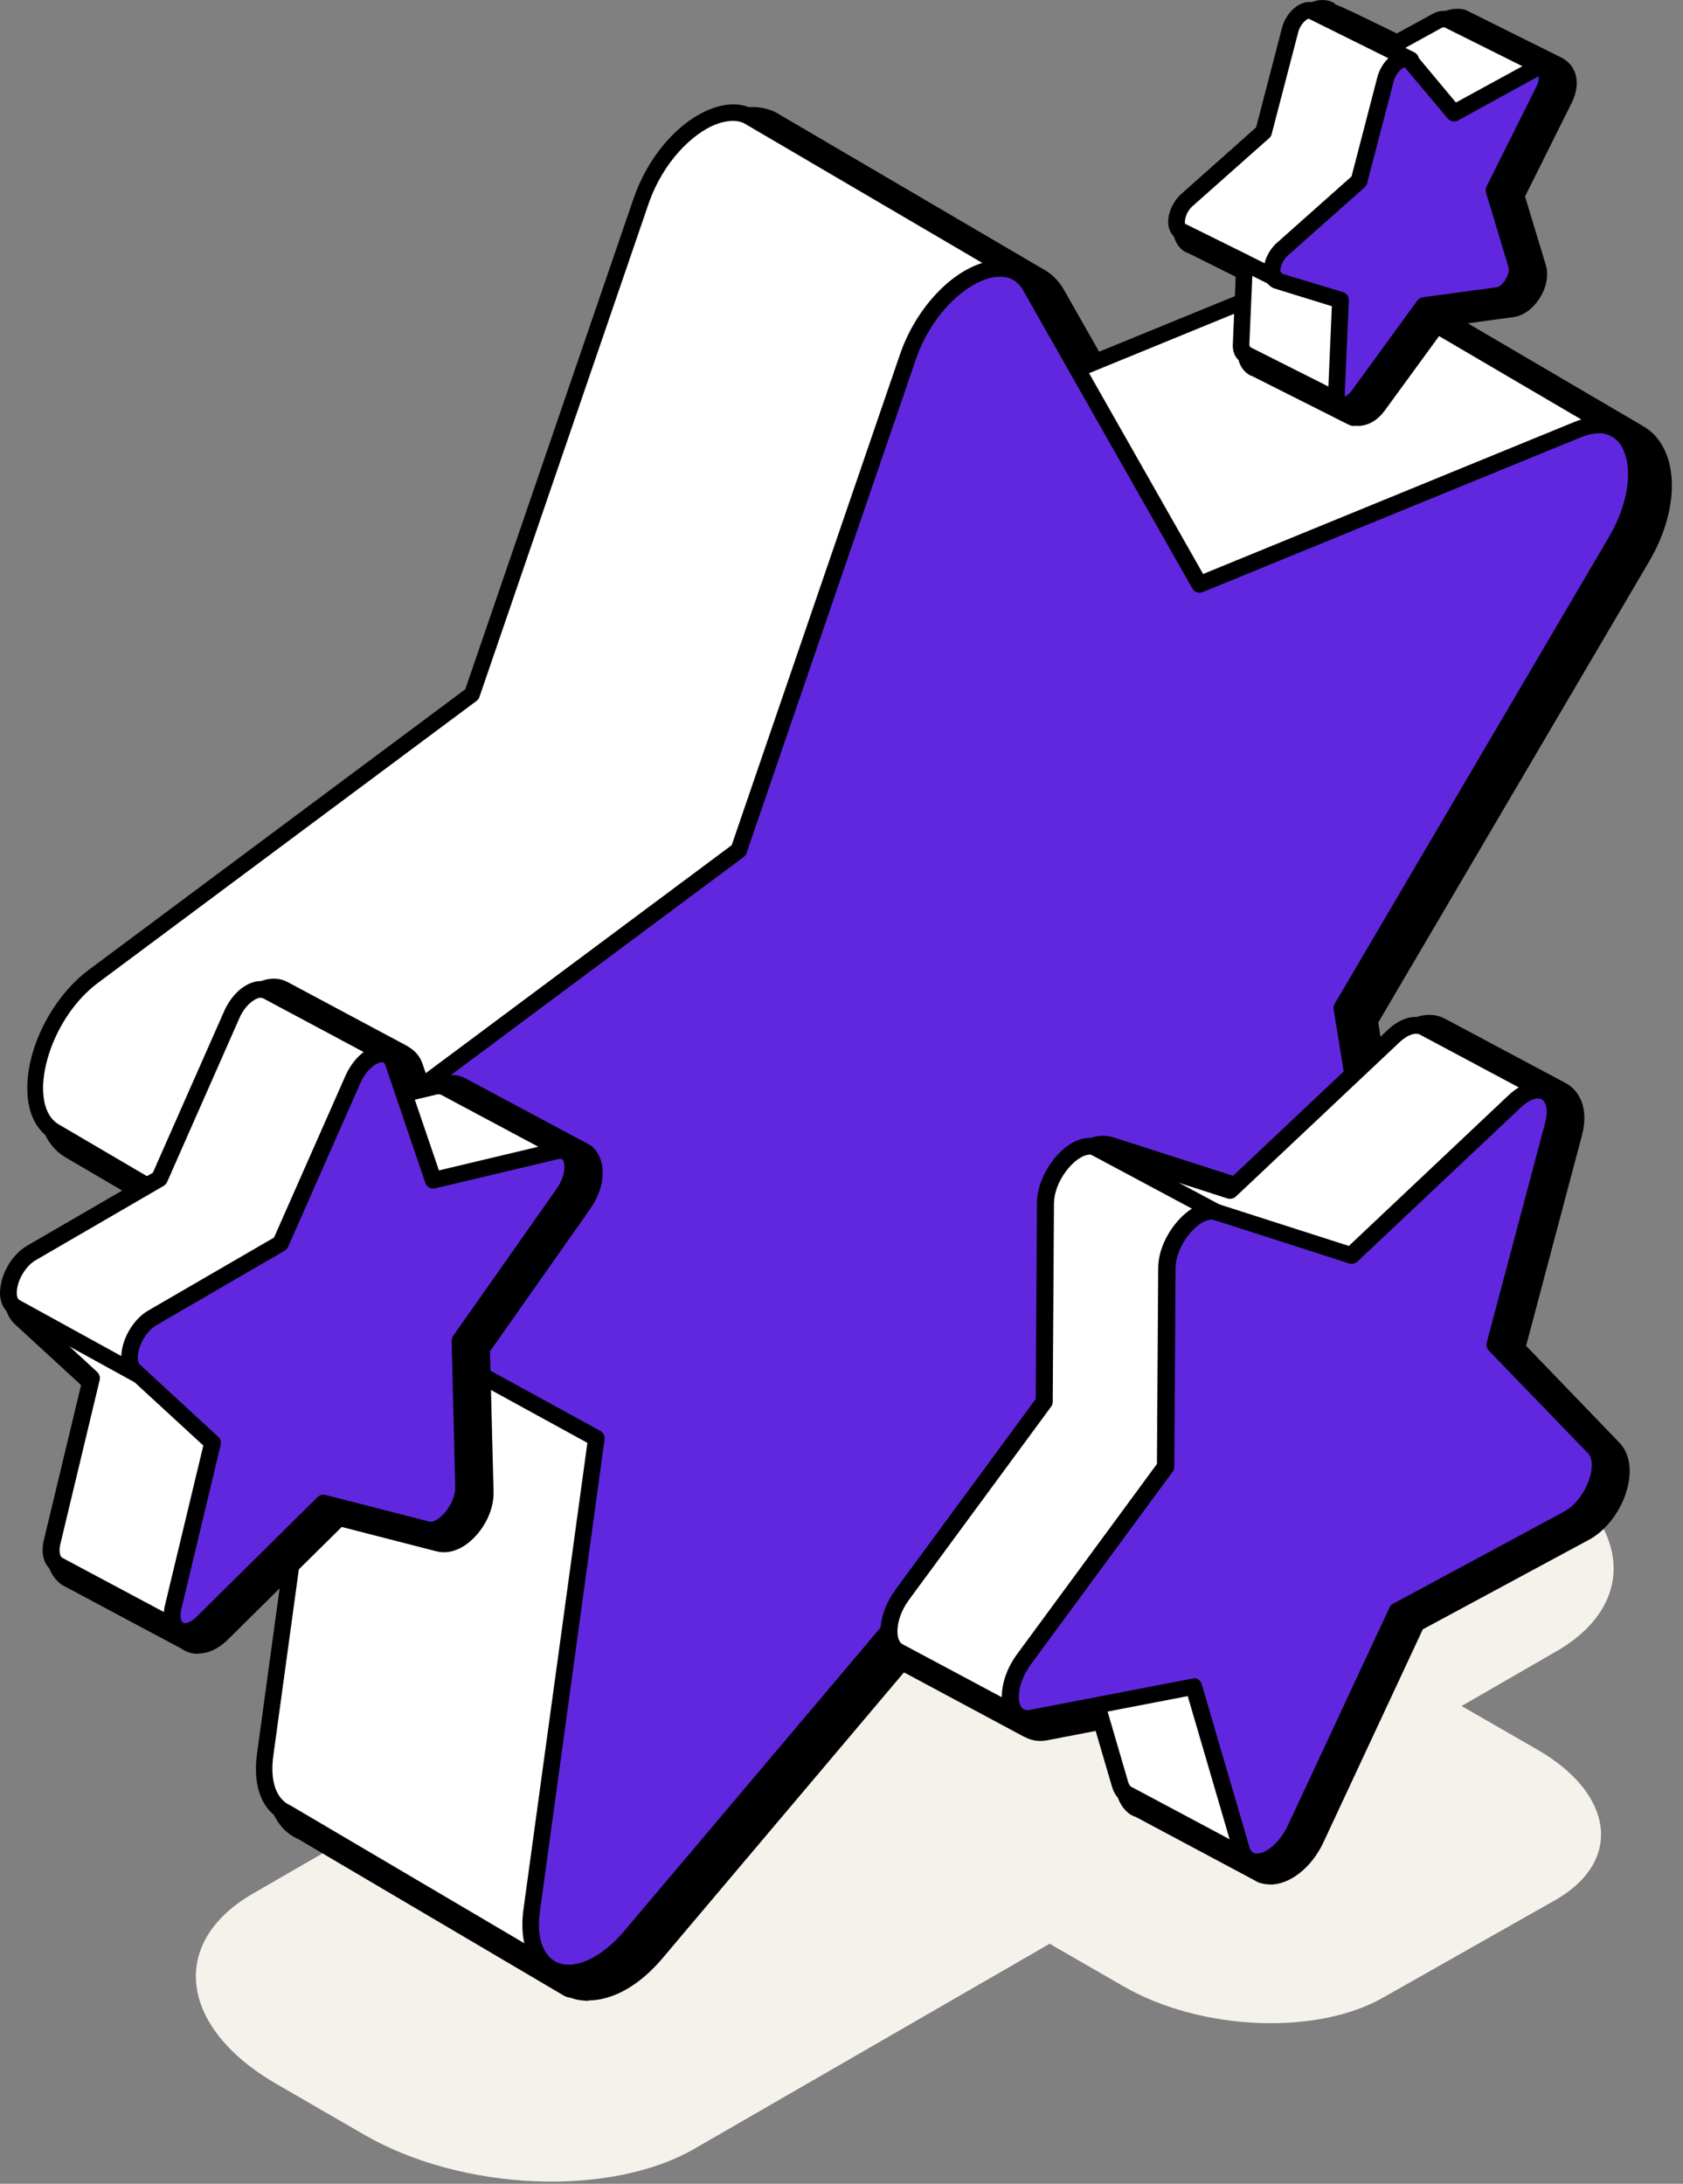 <?xml version="1.0" encoding="UTF-8"?> <svg xmlns="http://www.w3.org/2000/svg" width="94" height="122" viewBox="0 0 94 122" fill="none"><rect x="0" y="0" width="94" height="122" fill="#808080" stroke="none"/><path d="M86.937 92.247L38.797 120.037C34.077 122.767 25.827 122.417 20.377 119.277L15.447 116.427C9.997 113.277 9.407 108.517 14.127 105.787L62.267 77.997C66.987 75.267 75.237 75.617 80.687 78.757L85.617 81.607C91.067 84.757 91.657 89.517 86.937 92.247Z" fill="#F4F2EA"></path><path d="M86.907 106.127L77.287 111.577C73.567 113.727 67.067 113.457 62.767 110.977L58.877 108.737C54.577 106.257 54.117 102.507 57.837 100.357L67.457 94.907C71.177 92.757 77.677 93.027 81.977 95.507L85.867 97.747C90.167 100.227 90.627 103.977 86.907 106.127Z" fill="#F4F2EA"></path><path d="M91.227 24.596L76.407 15.896C75.867 15.606 75.167 15.566 74.307 15.916L61.227 21.276L58.607 16.656C58.407 16.306 58.147 16.056 57.857 15.896L42.927 7.136C41.167 6.226 38.087 8.416 36.907 11.866L27.457 39.426L6.327 55.166C3.207 57.496 1.957 62.646 4.217 63.886L19.087 72.616L19.427 72.806L15.887 98.646C15.647 100.426 16.207 101.536 17.147 101.936L31.987 110.686V110.656C33.117 111.156 34.767 110.636 36.297 108.816L55.197 86.436L74.097 86.996C76.887 87.076 80.157 82.456 79.627 79.166L76.017 56.956L91.307 30.926C92.977 28.086 92.727 25.336 91.237 24.586L91.227 24.596Z" fill="black"></path><path d="M32.877 111.777C32.527 111.777 32.187 111.727 31.867 111.607C31.747 111.597 31.617 111.557 31.507 111.497L16.667 102.747C15.357 102.187 14.677 100.587 14.957 98.526L18.407 73.306L3.727 64.697C2.797 64.186 2.217 63.166 2.127 61.827C1.947 59.276 3.507 56.096 5.757 54.416L26.657 38.846L36.007 11.556C36.837 9.127 38.617 7.066 40.537 6.287C41.567 5.877 42.537 5.877 43.347 6.287L58.317 15.066C58.317 15.066 58.367 15.097 58.387 15.107C58.817 15.367 59.157 15.726 59.417 16.177L61.637 20.087L73.957 15.037C75.307 14.486 76.277 14.746 76.857 15.056L91.707 23.767C91.707 23.767 91.737 23.787 91.747 23.797C92.437 24.177 92.927 24.837 93.187 25.706C93.657 27.297 93.257 29.427 92.097 31.387L76.977 57.127L80.537 79.007C80.877 81.076 79.967 83.697 78.217 85.686C76.917 87.166 75.427 87.927 74.057 87.916L55.607 87.367L36.997 109.407C35.717 110.927 34.217 111.757 32.867 111.757L32.877 111.777ZM32.247 109.767C32.247 109.767 32.337 109.797 32.387 109.817C33.057 110.127 34.307 109.747 35.587 108.227L54.487 85.847C54.667 85.626 54.957 85.516 55.227 85.516L74.127 86.076C74.917 86.076 75.937 85.507 76.827 84.487C78.177 82.947 78.947 80.826 78.707 79.337L75.097 57.127C75.067 56.907 75.097 56.697 75.217 56.507L90.507 30.477C91.567 28.677 91.667 27.127 91.417 26.267C91.337 25.986 91.167 25.607 90.827 25.447C90.777 25.427 90.737 25.396 90.697 25.366L75.957 16.716C75.577 16.506 75.057 16.646 74.687 16.797L61.607 22.157C61.177 22.337 60.677 22.157 60.437 21.756L57.817 17.137C57.707 16.947 57.587 16.817 57.417 16.727C57.387 16.706 57.357 16.697 57.327 16.677L42.467 7.966C42.207 7.837 41.767 7.856 41.257 8.056C40.077 8.527 38.557 9.996 37.797 12.197L28.347 39.757C28.287 39.937 28.177 40.087 28.017 40.206L6.887 55.947C4.937 57.407 3.887 60.026 4.007 61.727C4.037 62.206 4.187 62.837 4.667 63.096L19.877 72.007C20.217 72.186 20.407 72.567 20.357 72.947L16.817 98.796C16.657 99.996 16.907 100.847 17.517 101.107L32.237 109.787L32.247 109.767Z" fill="black"></path><path d="M60.057 47.597L61.417 45.287L90.157 23.957L75.337 15.257C74.797 14.967 74.097 14.927 73.237 15.277L55.007 22.747L56.777 15.247L41.847 6.497C40.087 5.587 37.007 7.777 35.827 11.227L26.377 38.787L5.247 54.527C2.127 56.857 0.877 62.007 3.137 63.247L18.007 71.977L18.387 71.867L14.807 98.007C14.567 99.787 15.127 100.897 16.067 101.297L30.907 110.047L40.377 86.877L43.937 77.207L58.137 77.627C60.927 77.707 64.197 73.087 63.667 69.797L60.057 47.587V47.597Z" fill="white"></path><path d="M30.917 110.527C30.837 110.527 30.757 110.507 30.677 110.467L15.837 101.717C14.657 101.207 14.097 99.827 14.357 97.957L17.847 72.427C17.847 72.427 17.797 72.407 17.777 72.397L2.907 63.667C2.107 63.227 1.617 62.337 1.537 61.167C1.367 58.757 2.847 55.747 4.977 54.167L25.987 38.507L35.387 11.087C36.177 8.777 37.847 6.827 39.647 6.107C40.547 5.747 41.387 5.737 42.067 6.097L57.017 14.867C57.197 14.967 57.287 15.177 57.237 15.377L55.677 21.987L73.067 14.867C74.247 14.387 75.077 14.597 75.567 14.867L90.407 23.567C90.537 23.647 90.627 23.787 90.637 23.947C90.637 24.107 90.577 24.257 90.447 24.347L61.787 45.617L60.567 47.707L64.147 69.757C64.507 71.957 63.297 74.507 61.937 76.057C60.777 77.377 59.437 78.127 58.227 78.127C58.197 78.127 58.167 78.127 58.137 78.127L44.267 77.717L40.827 87.077L31.357 110.257C31.307 110.387 31.207 110.477 31.077 110.527C31.027 110.547 30.977 110.547 30.927 110.547L30.917 110.527ZM18.387 71.407C18.497 71.407 18.607 71.447 18.697 71.527C18.817 71.627 18.877 71.787 18.847 71.937L15.267 98.077C15.067 99.507 15.427 100.527 16.247 100.877L30.667 109.377L39.927 86.707L43.477 77.057C43.547 76.867 43.737 76.767 43.927 76.747L58.127 77.167C59.087 77.167 60.197 76.557 61.187 75.417C62.647 73.757 63.447 71.527 63.177 69.877L59.567 47.667C59.547 47.557 59.567 47.447 59.627 47.357L60.987 45.047C61.017 44.997 61.057 44.947 61.107 44.907L89.277 23.997L75.057 15.657C74.617 15.417 74.047 15.427 73.377 15.707L55.147 23.177C54.987 23.247 54.797 23.217 54.667 23.097C54.537 22.987 54.477 22.807 54.517 22.637L56.207 15.477L41.577 6.897C41.057 6.627 40.407 6.787 39.957 6.957C38.677 7.467 37.037 9.037 36.227 11.377L26.777 38.937C26.747 39.027 26.687 39.107 26.617 39.157L5.487 54.897C3.407 56.447 2.287 59.267 2.417 61.087C2.457 61.687 2.647 62.467 3.317 62.837L18.037 71.477L18.227 71.427C18.227 71.427 18.307 71.407 18.347 71.407H18.387Z" fill="black"></path><path d="M57.527 16.006L66.977 32.657L88.107 24.006C91.227 22.727 92.477 26.436 90.217 30.287L74.927 56.316L78.537 78.526C79.067 81.817 75.807 86.436 73.007 86.356L54.107 85.796L35.207 108.177C32.417 111.487 29.147 110.637 29.677 106.727L33.287 80.347L17.997 71.966C15.737 70.727 16.987 65.576 20.107 63.246L41.237 47.507L50.687 19.947C52.087 15.867 56.127 13.537 57.517 16.006H57.527Z" fill="#6127DF"></path><path d="M31.767 110.707C31.397 110.707 31.047 110.637 30.727 110.487C29.537 109.957 28.977 108.527 29.237 106.667L32.807 80.607L17.797 72.377C16.987 71.937 16.497 71.047 16.417 69.877C16.247 67.477 17.727 64.467 19.857 62.877L40.867 47.217L50.267 19.797C51.227 16.997 53.507 14.737 55.577 14.547C56.607 14.447 57.447 14.887 57.947 15.777L67.197 32.067L87.947 23.567C89.217 23.047 90.357 23.227 91.087 24.077C92.257 25.427 92.067 28.077 90.637 30.517L75.437 56.407L79.017 78.457C79.377 80.657 78.167 83.207 76.807 84.757C75.627 86.107 74.257 86.837 73.017 86.827L54.347 86.277L35.597 108.487C34.387 109.917 33.007 110.707 31.787 110.707H31.767ZM55.837 15.467C55.777 15.467 55.717 15.467 55.657 15.467C54.177 15.607 52.077 17.377 51.147 20.097L41.697 47.657C41.667 47.747 41.607 47.827 41.537 47.877L20.407 63.617C18.327 65.167 17.207 67.977 17.337 69.807C17.377 70.407 17.567 71.187 18.237 71.557L33.527 79.937C33.697 80.027 33.787 80.217 33.767 80.407L30.157 106.787C29.957 108.207 30.317 109.267 31.107 109.627C32.107 110.067 33.587 109.387 34.867 107.877L53.767 85.497C53.857 85.387 53.987 85.307 54.137 85.327L73.037 85.887C74.017 85.887 75.107 85.277 76.107 84.137C77.567 82.477 78.367 80.247 78.097 78.597L74.487 56.387C74.467 56.277 74.487 56.167 74.547 56.077L89.837 30.047C91.217 27.697 91.157 25.577 90.387 24.687C89.797 24.007 88.927 24.177 88.307 24.427L67.177 33.077C66.957 33.167 66.707 33.077 66.597 32.877L57.147 16.227C56.857 15.717 56.427 15.457 55.857 15.457L55.837 15.467Z" fill="black"></path><path d="M32.437 64.756C32.437 64.756 32.347 64.706 32.307 64.686L25.567 61.086C25.427 61.006 25.257 60.976 25.047 61.026L23.297 61.446L22.707 59.716C22.637 59.516 22.517 59.396 22.387 59.316C22.347 59.296 22.317 59.266 22.277 59.256L15.627 55.696C15.097 55.396 14.157 55.956 13.677 57.026L9.637 66.186L2.477 70.346C1.417 70.956 0.817 72.706 1.467 73.306L5.837 77.326L3.647 86.466C3.497 87.076 3.627 87.516 3.897 87.726L10.677 91.356C10.997 91.596 11.527 91.506 12.057 90.976L18.797 84.306L24.607 85.796C25.467 86.016 26.667 84.596 26.637 83.386L26.437 75.236L32.217 67.016C32.847 66.116 32.887 65.116 32.447 64.756H32.437Z" fill="black"></path><path d="M11.077 92.396C10.697 92.396 10.367 92.276 10.117 92.096L3.447 88.536C2.717 87.986 2.507 87.176 2.727 86.236L4.797 77.626L0.827 73.976C0.397 73.576 0.197 72.966 0.277 72.246C0.397 71.166 1.107 70.046 1.997 69.526L8.897 65.526L12.817 56.646C13.217 55.736 13.917 55.036 14.677 54.776C15.167 54.616 15.667 54.646 16.067 54.866L22.707 58.416C23.187 58.686 23.447 59.006 23.587 59.396L23.907 60.326L24.827 60.106C25.247 60.006 25.657 60.056 26.017 60.256L32.747 63.856C32.807 63.886 32.987 63.986 33.037 64.026C33.897 64.746 33.867 66.256 32.967 67.536L27.367 75.496L27.567 83.336C27.597 84.516 26.887 85.616 26.167 86.186C25.587 86.646 24.957 86.816 24.377 86.666L19.087 85.306L12.717 91.606C12.147 92.166 11.577 92.376 11.087 92.376L11.077 92.396ZM4.507 86.986L11.107 90.516C11.107 90.516 11.207 90.486 11.397 90.296L18.137 83.626C18.367 83.396 18.707 83.306 19.027 83.386L24.837 84.876C25.037 84.826 25.717 84.076 25.697 83.396L25.497 75.246C25.497 75.046 25.547 74.846 25.667 74.686L31.447 66.466C31.767 66.016 31.817 65.616 31.797 65.446L25.137 61.886L23.517 62.326C23.047 62.436 22.577 62.176 22.417 61.716L21.847 60.036L15.187 56.496C15.187 56.496 14.807 56.776 14.537 57.386L10.497 66.546C10.417 66.726 10.277 66.876 10.107 66.976L2.947 71.136C2.357 71.476 2.057 72.416 2.147 72.656L6.477 76.616C6.727 76.846 6.827 77.196 6.757 77.526L4.567 86.666C4.527 86.816 4.527 86.916 4.537 86.976L4.507 86.986Z" fill="black"></path><path d="M31.706 64.407L24.837 60.737C24.697 60.657 24.526 60.627 24.317 60.677L21.267 61.407L21.657 58.967L14.886 55.347C14.357 55.047 13.416 55.607 12.937 56.677L8.896 65.837L1.736 69.997C0.676 70.607 0.076 72.357 0.726 72.957L5.096 76.977L2.906 86.117C2.756 86.727 2.886 87.167 3.156 87.377L9.936 91.007L14.826 83.087L16.177 81.597L17.107 81.837C17.966 82.057 19.166 80.637 19.137 79.427L19.107 78.357L31.706 64.417V64.407Z" fill="white"></path><path d="M9.937 91.467C9.867 91.467 9.787 91.447 9.717 91.417L2.937 87.787C2.427 87.397 2.267 86.767 2.457 86.007L4.587 77.137L0.417 73.297C0.097 72.997 -0.053 72.527 0.017 71.967C0.117 71.027 0.737 70.047 1.507 69.597L8.537 65.517L12.517 56.497C12.867 55.707 13.457 55.097 14.097 54.887C14.467 54.767 14.817 54.787 15.117 54.947L21.877 58.557C22.057 58.647 22.147 58.847 22.117 59.037L21.837 60.787L24.207 60.227C24.517 60.157 24.807 60.187 25.067 60.337L31.927 64.007C32.057 64.077 32.147 64.197 32.167 64.337C32.187 64.477 32.147 64.627 32.057 64.727L19.577 78.527L19.597 79.407C19.617 80.277 19.117 81.297 18.377 81.887C17.917 82.257 17.417 82.397 16.987 82.287L16.327 82.117L15.167 83.397L10.327 91.247C10.237 91.387 10.087 91.467 9.927 91.467H9.937ZM14.567 55.737C14.567 55.737 14.467 55.737 14.407 55.767C14.117 55.867 13.667 56.207 13.377 56.867L9.337 66.027C9.297 66.117 9.227 66.197 9.147 66.247L1.987 70.407C1.467 70.707 1.017 71.427 0.947 72.067C0.917 72.327 0.957 72.527 1.057 72.617L5.427 76.647C5.547 76.757 5.607 76.937 5.567 77.097L3.377 86.237C3.267 86.677 3.357 86.937 3.457 87.017L9.787 90.397L14.447 82.847L15.847 81.287C15.967 81.157 16.147 81.107 16.307 81.147L17.237 81.387C17.377 81.427 17.587 81.337 17.807 81.167C18.317 80.757 18.697 80.017 18.677 79.447L18.647 78.377C18.647 78.257 18.687 78.137 18.767 78.047L30.967 64.547L24.627 61.157C24.627 61.157 24.527 61.117 24.427 61.137L21.377 61.867C21.227 61.907 21.067 61.867 20.957 61.757C20.847 61.647 20.787 61.497 20.817 61.337L21.157 59.227L14.687 55.767C14.687 55.767 14.617 55.747 14.577 55.747L14.567 55.737Z" fill="black"></path><path d="M21.977 59.357L24.206 65.927L31.076 64.287C32.096 64.047 32.327 65.447 31.466 66.667L25.686 74.887L25.887 83.037C25.916 84.247 24.716 85.667 23.857 85.447L18.047 83.957L11.306 90.627C10.306 91.617 9.336 91.087 9.656 89.737L11.847 80.597L7.476 76.577C6.826 75.977 7.426 74.237 8.486 73.617L15.646 69.457L19.686 60.297C20.287 58.947 21.627 58.387 21.956 59.357H21.977Z" fill="#6127DF"></path><path d="M10.326 91.597C10.106 91.597 9.916 91.547 9.766 91.457C9.226 91.147 9.016 90.467 9.226 89.627L11.356 80.757L7.186 76.917C6.866 76.617 6.716 76.147 6.786 75.587C6.886 74.647 7.506 73.667 8.276 73.217L15.306 69.137L19.286 60.117C19.746 59.077 20.606 58.337 21.396 58.417C21.876 58.437 22.256 58.727 22.416 59.227L24.516 65.387L30.976 63.847C31.496 63.727 31.946 63.887 32.226 64.287C32.666 64.927 32.516 66.027 31.866 66.947L26.176 75.037L26.376 83.027C26.396 83.897 25.896 84.907 25.156 85.507C24.696 85.877 24.196 86.017 23.766 85.907L18.216 84.487L11.656 90.977C11.186 91.447 10.716 91.617 10.336 91.617L10.326 91.597ZM21.346 59.337C21.046 59.337 20.476 59.727 20.136 60.487L16.096 69.647C16.056 69.737 15.986 69.817 15.906 69.867L8.746 74.027C8.226 74.327 7.776 75.047 7.706 75.687C7.676 75.947 7.716 76.147 7.816 76.237L12.186 80.267C12.306 80.377 12.366 80.557 12.326 80.717L10.136 89.857C10.026 90.307 10.106 90.587 10.226 90.657C10.356 90.727 10.666 90.637 10.996 90.307L17.736 83.637C17.856 83.527 18.016 83.477 18.176 83.517L23.986 85.007C24.126 85.047 24.336 84.957 24.556 84.787C25.066 84.377 25.446 83.637 25.426 83.067L25.226 74.917C25.226 74.817 25.256 74.717 25.306 74.637L31.086 66.417C31.566 65.737 31.596 65.047 31.436 64.817C31.416 64.777 31.366 64.717 31.176 64.757L24.306 66.387C24.066 66.447 23.836 66.307 23.756 66.087L21.526 59.517C21.466 59.337 21.386 59.347 21.336 59.347L21.346 59.337Z" fill="black"></path><path d="M7.787 77.306C7.707 77.306 7.637 77.286 7.557 77.246L0.507 73.366C0.277 73.246 0.197 72.956 0.327 72.736C0.457 72.506 0.737 72.426 0.957 72.556L8.007 76.436C8.237 76.556 8.317 76.846 8.187 77.066C8.097 77.216 7.937 77.306 7.777 77.306H7.787Z" fill="black"></path><path d="M89.757 81.236L84.187 75.466L87.447 63.196C87.697 62.256 87.477 61.606 87.027 61.356L80.237 57.736C79.817 57.516 79.197 57.646 78.557 58.256L69.427 66.866L61.877 64.436C60.757 64.076 59.127 65.926 59.117 67.566L59.047 78.656L51.127 89.426C50.127 90.776 50.167 92.366 51.027 92.656L57.627 96.196C57.807 96.306 58.027 96.366 58.307 96.306L61.987 95.596L63.277 100.026C63.387 100.396 63.597 100.596 63.867 100.686L70.447 104.206C70.507 104.246 70.557 104.276 70.627 104.306C71.337 104.536 72.437 103.836 73.047 102.526L78.727 90.346L88.297 85.186C89.707 84.426 90.567 82.086 89.747 81.236H89.757Z" fill="black"></path><path d="M70.927 105.276C70.767 105.276 70.617 105.256 70.467 105.216C70.367 105.196 70.267 105.166 70.177 105.106C70.147 105.096 70.007 105.016 69.937 104.976L63.437 101.506C63.007 101.386 62.577 100.936 62.387 100.286L61.327 96.676L58.477 97.226C58.047 97.306 57.627 97.246 57.267 97.056C57.237 97.046 57.207 97.026 57.177 97.016L50.577 93.476C50.167 93.346 49.757 92.906 49.567 92.296C49.247 91.296 49.567 89.976 50.377 88.876L58.127 78.346L58.197 67.556C58.197 66.256 58.977 64.796 60.087 63.996C60.787 63.496 61.527 63.336 62.177 63.536L69.207 65.796L77.927 57.566C78.817 56.726 79.847 56.476 80.677 56.896L87.477 60.526C88.177 60.916 88.767 61.876 88.357 63.426L85.237 75.186L90.437 80.586C90.927 81.086 91.117 81.846 90.977 82.736C90.767 84.076 89.857 85.426 88.757 86.016L79.467 91.026L73.917 102.926C73.247 104.356 72.037 105.286 70.937 105.286L70.927 105.276ZM61.987 94.666C62.397 94.666 62.767 94.936 62.877 95.336L64.167 99.766L70.887 103.386C70.887 103.386 70.927 103.406 70.957 103.416C71.177 103.396 71.797 103.026 72.217 102.136L77.897 89.956C77.977 89.776 78.127 89.626 78.297 89.526L87.867 84.366C88.457 84.046 89.007 83.206 89.127 82.446C89.187 82.076 89.107 81.906 89.087 81.886L83.517 76.116C83.287 75.876 83.207 75.546 83.287 75.226L86.547 62.956C86.687 62.446 86.597 62.196 86.567 62.166L79.807 58.566C79.807 58.566 79.557 58.606 79.207 58.936L70.077 67.546C69.827 67.776 69.477 67.866 69.147 67.756L61.597 65.326C61.597 65.326 61.387 65.346 61.097 65.576C60.507 66.046 60.057 66.916 60.057 67.576L59.987 78.666C59.987 78.866 59.927 79.056 59.807 79.216L51.877 89.986C51.227 90.876 51.267 91.676 51.377 91.816L57.957 95.326C58.017 95.346 58.067 95.376 58.127 95.406L61.817 94.686C61.877 94.676 61.937 94.666 61.997 94.666H61.987Z" fill="black"></path><path d="M76.697 71.506L77.587 68.146C79.187 68.986 80.587 69.686 80.607 69.566C80.667 69.276 86.297 61.016 86.297 61.016L79.507 57.396C79.087 57.176 78.467 57.306 77.827 57.916L68.697 66.526L61.147 64.096C60.027 63.736 58.397 65.586 58.387 67.226L58.317 78.316L50.397 89.086C49.397 90.436 49.437 92.026 50.297 92.316L56.897 95.856L60.587 92.946L62.557 99.686C62.667 100.056 62.877 100.256 63.147 100.346L69.917 103.966C69.917 103.966 71.457 95.526 71.397 95.346C71.367 95.266 70.137 93.396 68.877 91.496L71.257 86.396L80.827 81.236C82.247 80.476 83.097 78.136 82.277 77.286L76.707 71.516L76.697 71.506Z" fill="white"></path><path d="M69.917 104.426C69.837 104.426 69.767 104.406 69.697 104.376L62.927 100.756C62.567 100.656 62.247 100.306 62.107 99.816L60.327 93.736L57.177 96.216C57.037 96.326 56.837 96.346 56.667 96.266L50.067 92.726C49.727 92.616 49.427 92.286 49.277 91.816C49.007 90.966 49.297 89.786 50.017 88.806L57.847 78.156L57.917 67.216C57.917 65.926 58.777 64.636 59.607 64.026C60.177 63.616 60.777 63.476 61.277 63.636L68.567 65.976L77.487 57.556C78.227 56.846 79.057 56.636 79.697 56.966L86.497 60.596C86.617 60.656 86.697 60.766 86.727 60.896C86.757 61.026 86.727 61.156 86.657 61.266C84.577 64.306 81.217 69.296 81.017 69.726C80.987 69.876 80.907 69.926 80.777 69.986C80.527 70.096 80.417 70.156 77.867 68.826L77.197 71.366L82.587 76.946C82.967 77.346 83.117 77.966 82.997 78.696C82.807 79.896 81.997 81.106 81.027 81.636L71.597 86.726L69.397 91.446C71.767 95.026 71.797 95.106 71.827 95.186C71.877 95.326 71.927 95.476 70.367 104.036C70.337 104.186 70.247 104.306 70.107 104.376C70.047 104.406 69.977 104.426 69.907 104.426H69.917ZM60.587 92.466C60.587 92.466 60.687 92.466 60.727 92.486C60.877 92.536 60.987 92.646 61.037 92.796L63.007 99.536C63.077 99.786 63.207 99.856 63.287 99.876L69.567 103.226C70.097 100.296 70.827 96.166 70.917 95.426C70.807 95.256 70.317 94.496 68.477 91.736C68.387 91.596 68.377 91.426 68.447 91.276L70.827 86.176C70.867 86.086 70.937 86.006 71.027 85.966L80.597 80.806C81.307 80.426 81.947 79.456 82.097 78.546C82.167 78.116 82.097 77.766 81.937 77.586L76.367 71.816C76.257 71.696 76.207 71.526 76.257 71.376L77.147 68.016C77.187 67.876 77.277 67.766 77.407 67.706C77.537 67.646 77.687 67.656 77.807 67.726C79.357 68.546 80.067 68.876 80.387 69.016C80.817 68.316 82.037 66.436 85.627 61.176L79.297 57.796C79.037 57.666 78.587 57.826 78.157 58.236L69.027 66.846C68.907 66.966 68.727 66.996 68.567 66.956L61.017 64.526C60.807 64.456 60.497 64.556 60.177 64.786C59.547 65.246 58.877 66.256 58.867 67.226L58.797 78.316C58.797 78.416 58.767 78.506 58.707 78.586L50.777 89.366C50.157 90.206 50.037 91.076 50.177 91.536C50.237 91.716 50.327 91.826 50.447 91.876L56.847 95.296L60.297 92.576C60.377 92.506 60.477 92.476 60.587 92.476V92.466Z" fill="black"></path><path d="M67.917 67.696L75.467 70.126L84.597 61.516C85.947 60.246 87.197 61.026 86.717 62.846L83.457 75.116L89.027 80.886C89.847 81.736 88.997 84.076 87.577 84.836L78.007 89.996L72.327 102.176C71.487 103.976 69.707 104.636 69.307 103.296L66.647 94.216L57.567 95.966C56.227 96.226 55.977 94.296 57.147 92.706L65.067 81.936L65.137 70.846C65.147 69.206 66.777 67.356 67.897 67.716L67.917 67.696Z" fill="#6127DF"></path><path d="M70.198 104.476C70.198 104.476 70.118 104.476 70.078 104.476C69.498 104.436 69.058 104.056 68.878 103.436L66.338 94.756L57.678 96.426C57.068 96.546 56.538 96.336 56.228 95.846C55.708 95.016 55.948 93.586 56.788 92.436L64.618 81.786L64.688 70.846C64.688 69.556 65.548 68.266 66.378 67.656C66.948 67.236 67.548 67.106 68.048 67.266L75.338 69.606L84.258 61.186C85.048 60.446 85.908 60.236 86.548 60.626C87.198 61.016 87.428 61.916 87.148 62.976L83.958 74.996L89.348 80.576C89.728 80.976 89.878 81.596 89.758 82.326C89.568 83.526 88.758 84.736 87.788 85.266L78.358 90.356L72.738 102.396C72.148 103.656 71.108 104.496 70.168 104.496L70.198 104.476ZM66.668 93.746C66.868 93.746 67.058 93.876 67.118 94.086L69.778 103.166C69.868 103.486 70.028 103.536 70.158 103.546C70.608 103.606 71.448 103.016 71.928 101.986L77.608 89.806C77.648 89.716 77.718 89.636 77.808 89.596L87.378 84.436C88.088 84.056 88.728 83.086 88.878 82.176C88.948 81.746 88.878 81.396 88.718 81.216L83.148 75.446C83.038 75.326 82.988 75.156 83.038 75.006L86.298 62.736C86.488 62.016 86.348 61.556 86.118 61.426C85.858 61.266 85.398 61.446 84.948 61.866L75.818 70.476C75.698 70.596 75.518 70.626 75.358 70.586L67.808 68.156C67.598 68.086 67.288 68.186 66.968 68.416C66.338 68.876 65.668 69.886 65.658 70.856L65.588 81.946C65.588 82.046 65.558 82.136 65.498 82.216L57.568 92.996C56.898 93.906 56.768 94.936 57.038 95.356C57.108 95.466 57.228 95.576 57.518 95.526L66.598 93.776C66.598 93.776 66.658 93.776 66.688 93.776L66.668 93.746Z" fill="black"></path><path d="M67.978 68.206C67.908 68.206 67.828 68.186 67.758 68.156L60.988 64.536C60.758 64.416 60.678 64.136 60.798 63.906C60.918 63.676 61.208 63.596 61.428 63.716L68.198 67.336C68.428 67.456 68.508 67.736 68.388 67.966C68.308 68.126 68.138 68.216 67.978 68.216V68.206Z" fill="black"></path><path d="M86.847 4.107V4.087L81.537 1.437C81.537 1.437 81.237 1.397 81.047 1.497L78.257 3.027C78.257 3.027 74.077 0.977 74.077 0.987C73.687 0.747 72.987 1.277 72.777 2.047L71.297 7.727L67.017 11.527C66.387 12.086 66.217 13.136 66.737 13.296L70.227 15.037L70.027 19.616C70.017 19.947 70.157 20.116 70.347 20.177L75.667 22.857V22.837C75.937 22.916 76.287 22.776 76.597 22.357L80.247 17.346L84.387 16.787C84.997 16.706 85.617 15.687 85.427 15.076L84.167 10.896L86.957 5.307C87.247 4.727 87.147 4.237 86.837 4.117L86.847 4.107Z" fill="black"></path><path d="M75.837 23.787C75.787 23.787 75.737 23.787 75.687 23.787C75.537 23.826 75.397 23.756 75.267 23.697L69.947 21.017C69.587 20.907 69.087 20.436 69.117 19.576L69.287 15.597L66.337 14.127C66.007 14.037 65.657 13.646 65.547 13.136C65.377 12.377 65.737 11.427 66.407 10.826L70.477 7.217L71.887 1.807C72.087 1.037 72.637 0.377 73.277 0.117C73.727 -0.063 74.197 -0.033 74.567 0.197L74.547 0.227C75.117 0.447 76.147 0.957 78.237 1.977L80.597 0.677C81.027 0.447 81.517 0.487 81.657 0.507C81.757 0.517 81.857 0.547 81.947 0.597L87.267 3.247C87.347 3.287 87.427 3.347 87.497 3.407C87.697 3.557 87.857 3.777 87.957 4.037C88.147 4.527 88.087 5.127 87.797 5.717L85.177 10.976L86.337 14.806C86.507 15.367 86.377 16.067 85.977 16.686C85.597 17.267 85.067 17.646 84.527 17.716L80.777 18.227L77.357 22.916C76.887 23.567 76.317 23.797 75.827 23.797L75.837 23.787ZM70.987 19.456L75.807 21.866C75.807 21.866 75.837 21.826 75.857 21.797L79.507 16.787C79.657 16.587 79.887 16.447 80.137 16.416L84.277 15.847C84.357 15.796 84.557 15.447 84.547 15.296L83.287 11.146C83.217 10.916 83.237 10.677 83.347 10.457L86.137 4.867C86.137 4.867 86.167 4.797 86.177 4.777L81.357 2.377L78.707 3.837C78.437 3.987 78.117 3.987 77.847 3.857C77.847 3.857 74.677 2.307 73.877 1.917C73.807 1.987 73.727 2.107 73.687 2.267L72.207 7.947C72.157 8.127 72.067 8.287 71.927 8.407L67.647 12.207C67.527 12.316 67.447 12.457 67.407 12.566L70.657 14.177C70.987 14.336 71.187 14.687 71.177 15.046L70.987 19.436V19.456Z" fill="black"></path><path d="M80.807 1.086C80.807 1.086 80.507 1.046 80.317 1.146L77.527 2.676C77.527 2.676 73.347 0.626 73.347 0.636C72.957 0.396 72.247 0.926 72.047 1.696L70.567 7.376L66.287 11.176C65.657 11.736 65.487 12.786 66.007 12.946L69.497 14.686L69.297 19.266C69.287 19.596 69.427 19.766 69.617 19.826L74.937 22.506L78.717 15.006L86.117 3.736L80.797 1.086H80.807Z" fill="white"></path><path d="M74.957 22.977C74.887 22.977 74.817 22.957 74.747 22.927L69.427 20.247C69.067 20.137 68.837 19.747 68.857 19.247L69.037 14.967L65.817 13.357C65.577 13.287 65.357 13.037 65.277 12.687C65.147 12.097 65.447 11.307 65.987 10.827L70.157 7.117L71.597 1.577C71.757 0.947 72.197 0.407 72.707 0.197C73.017 0.067 73.337 0.087 73.587 0.237L73.567 0.257C74.007 0.427 75.007 0.917 77.507 2.147L80.087 0.737C80.397 0.567 80.787 0.607 80.867 0.617C80.917 0.617 80.967 0.637 81.017 0.667L86.347 3.317C86.467 3.377 86.557 3.487 86.587 3.617C86.617 3.747 86.597 3.887 86.527 3.997L79.127 15.267L75.377 22.727C75.317 22.837 75.227 22.917 75.107 22.957C75.057 22.977 75.007 22.977 74.957 22.977ZM73.107 1.037C73.027 1.037 72.637 1.297 72.507 1.807L71.027 7.487C71.007 7.577 70.957 7.657 70.887 7.717L66.607 11.517C66.207 11.877 66.137 12.407 66.197 12.517L69.717 14.257C69.877 14.337 69.987 14.507 69.977 14.697L69.777 19.277C69.777 19.277 69.817 19.387 69.837 19.397L74.737 21.867L78.307 14.777L85.447 3.907L80.677 1.527C80.607 1.527 80.557 1.527 80.537 1.547L77.757 3.077C77.627 3.147 77.467 3.157 77.327 3.087C75.767 2.317 73.397 1.167 73.187 1.067C73.157 1.067 73.137 1.047 73.117 1.027L73.107 1.037Z" fill="black"></path><path d="M78.787 3.347L81.207 6.237L85.637 3.807C86.297 3.447 86.647 4.127 86.237 4.947L83.447 10.537L84.707 14.717C84.897 15.337 84.277 16.347 83.667 16.427L79.527 16.987L75.877 21.997C75.337 22.737 74.607 22.687 74.637 21.917L74.867 16.677L71.347 15.597C70.827 15.437 70.987 14.397 71.627 13.827L75.907 10.027L77.387 4.347C77.607 3.507 78.437 2.907 78.797 3.337L78.787 3.347Z" fill="#6127DF"></path><path d="M75.077 23.087C74.977 23.087 74.877 23.067 74.777 23.037C74.377 22.897 74.147 22.507 74.177 21.987L74.387 17.107L71.217 16.127C70.907 16.037 70.687 15.777 70.607 15.427C70.477 14.827 70.777 14.047 71.317 13.567L75.487 9.857L76.927 4.317C77.117 3.587 77.677 2.967 78.257 2.847C78.607 2.757 78.927 2.877 79.147 3.127L81.317 5.727L85.417 3.487C85.847 3.247 86.277 3.287 86.577 3.567C86.957 3.927 86.987 4.587 86.657 5.247L83.957 10.677L85.167 14.677C85.297 15.107 85.187 15.667 84.867 16.167C84.567 16.637 84.157 16.937 83.747 16.997L79.807 17.537L76.277 22.387C75.937 22.847 75.507 23.107 75.097 23.107L75.077 23.087ZM78.457 3.757C78.307 3.787 77.957 4.087 77.837 4.557L76.357 10.237C76.337 10.327 76.287 10.407 76.217 10.467L71.937 14.267C71.537 14.627 71.467 15.157 71.527 15.267L75.007 16.317C75.207 16.377 75.347 16.577 75.337 16.787L75.107 22.027C75.107 22.117 75.117 22.167 75.127 22.177C75.107 22.147 75.297 22.097 75.507 21.807L79.157 16.797C79.227 16.697 79.347 16.627 79.467 16.607L83.607 16.047C83.717 16.037 83.907 15.897 84.067 15.647C84.257 15.347 84.297 15.067 84.257 14.937L82.997 10.757C82.967 10.647 82.977 10.517 83.027 10.417L85.817 4.827C85.957 4.547 85.957 4.347 85.937 4.267C85.927 4.267 85.897 4.287 85.867 4.297L81.437 6.727C81.247 6.837 80.997 6.787 80.857 6.617L78.457 3.757Z" fill="black"></path><path d="M71.187 15.977C71.117 15.977 71.047 15.957 70.977 15.927L65.817 13.367C65.587 13.257 65.487 12.977 65.607 12.737C65.717 12.507 66.007 12.417 66.237 12.527L71.397 15.087C71.627 15.197 71.727 15.477 71.607 15.717C71.527 15.877 71.357 15.977 71.187 15.977Z" fill="black"></path><path d="M78.787 3.816C78.717 3.816 78.647 3.796 78.577 3.766L73.137 1.066C72.907 0.956 72.817 0.676 72.927 0.436C73.037 0.206 73.327 0.116 73.557 0.226L78.997 2.926C79.227 3.036 79.317 3.316 79.207 3.556C79.127 3.716 78.957 3.816 78.787 3.816Z" fill="black"></path></svg> 